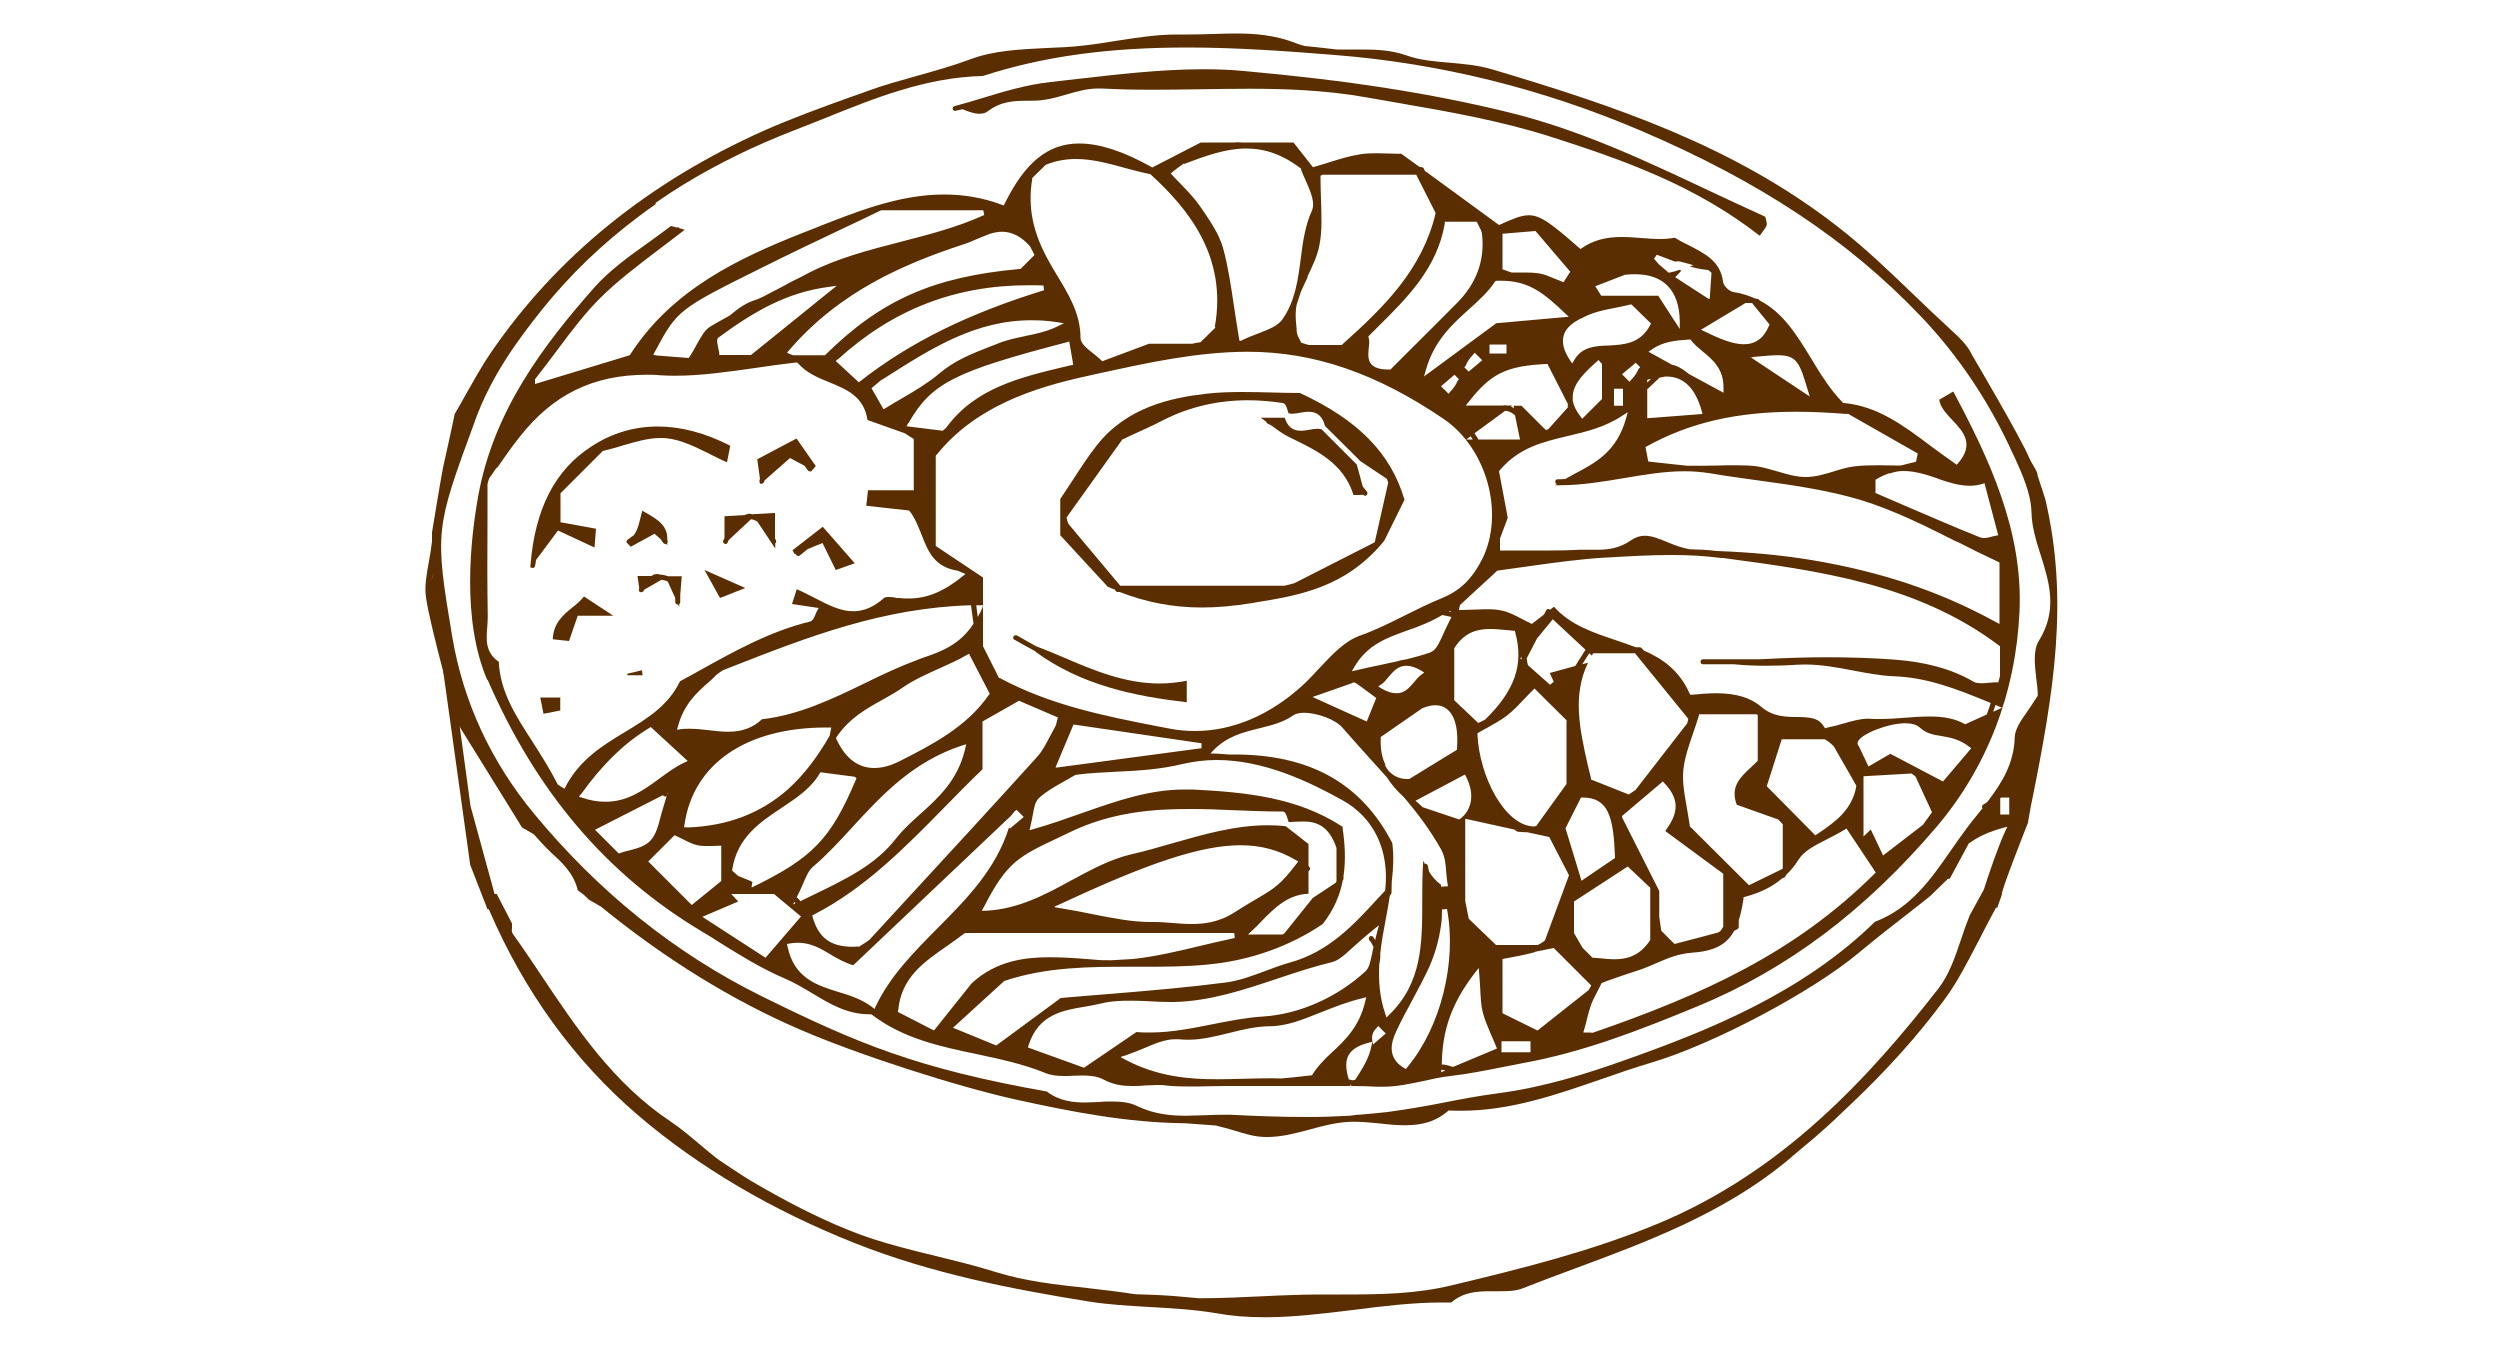 <?xml version="1.0" encoding="UTF-8"?>
<svg xmlns="http://www.w3.org/2000/svg" viewBox="0 0 100 54">
  <defs>
    <style>
      .cls-1 {
        fill: none;
      }

      .cls-2 {
        fill: #5a2e00;
      }
    </style>
  </defs>
  <g id="_ガイド" data-name="ガイド">
    <rect class="cls-1" width="100" height="54"/>
  </g>
  <g id="_x31_">
    <g>
      <path class="cls-2" d="M77.99,35.15l.77-1.43h.02c.67-.48,1.39-.63,2.09-.78.08-.02.17-.04.25-.05l.12-.68h0s.03-.14.03-.14c.89-4.4,1.49-8.08.54-12.11-.02-.07-.31-.95-.31-.95v-.05c-.06-.21-.22-.39-.32-.62-.35-.84-2.31-4.16-2.31-4.16-.17-.38-.52-.7-.86-1.01l-.02-.02c-.48-.44-.95-.89-1.41-1.33-.99-.95-2-1.93-3.12-2.79-4.15-3.22-8.89-4.8-13.79-6.26-.54-.16-1.11-.21-1.67-.26-.61-.05-1.2-.1-1.73-.29-.59-.21-1.21-.24-1.73-.24-.17,0-.34,0-.51,0-.17,0-.33,0-.5,0-.02,0-.04,0-.06,0-.43-.05-.85-.1-1.28-.14-.11-.03-.22-.06-.32-.1-.88-.35-1.71-.4-2.42-.4-.32,0-.64.01-.95.02-.31.01-.64.02-.96.02-.1,0-.2,0-.3,0-.06,0-.12,0-.18,0-.79,0-1.61.13-2.39.25-.43.07-.87.14-1.31.19-.49.06-1,.08-1.49.1-1.05.05-2.14.1-3.08.46-.7.26-1.42.46-2.13.66-.64.18-1.3.36-1.93.59-.24.09-.49.18-.73.26-1.14.41-2.32.84-3.43,1.33-4.64,2.07-8.32,5.06-10.93,8.88-.38.55-.7,1.14-1.02,1.7-.14.25-.27.49-.41.72l-.02.03c-.04.23-.47,2.16-.47,2.16-.07.33-.44,2.59-.44,2.59,0,.12,0,.24,0,.36-.03.26-.07.52-.12.78-.09.5-.19,1.02-.12,1.46.15,1.11,1.24,5,1.24,5l2.43,3.92.17.28.23.13.24.14s.45.51.7.74c.44.4.9.82,1.06,1.5l.24.18.21.2.47.27.04.03c2.54,2.07,5.2,3.71,7.9,4.88,2.3,1,6.29,2.29,8.7,2.82,2.14.47,4.41.92,6.74.94.4.03.81.06,1.22.09.25.06.5.13.74.2.19.06.4.12.59.17.23.06.47.09.72.09.58,0,1.15-.15,1.71-.3.54-.15,1.11-.3,1.69-.31.04,0,.08,0,.11,0,.34,0,.68.04,1.02.07.33.04.68.07,1.01.07.71,0,1.23-.17,1.69-.56l.03-.03h.04c.16.01.32.01.47.01,1.97,0,3.83-.65,5.62-1.27.65-.23,1.33-.46,2-.66,2.48-.74,6.42-2.83,8.27-4.38.65-.54,1.32-1.07,1.97-1.57.29-.22.57-.45.85-.67l.05-.04.71-.69ZM78.79,36.61l-.03.08c-.12.3-.23.61-.33.92-.23.68-.47,1.39-.9,1.94-2.72,3.48-6.18,7.32-11.27,9.42-2.61,1.07-5.25,1.74-8.18,2.44-1.45.35-2.81.37-4.45.37h-.36c-.5,0-1.02,0-1.54.02-.4.01-.8.03-1.21.05-.84.04-1.7.08-2.55.08h0c-.19-.02-.39-.03-.58-.05-.65-.07-1.31-.09-1.95-.11,0,0,0,0-.01,0-.07-.01-.15-.02-.22-.03-.57-.09-1.16-.15-1.73-.22-1.22-.13-2.48-.27-3.69-.65-.76-.24-1.55-.43-2.32-.62-1.03-.25-2.09-.51-3.1-.88-1.28-.48-2.51-1.1-3.66-1.75,0,0-.01,0-.02-.01-.22-.13-.44-.25-.66-.38-.44-.27-.88-.57-1.33-.87-.23-.18-.45-.37-.67-.55-.39-.33-.79-.67-1.22-.96-2.28-1.52-3.76-3.74-5.19-5.88-.36-.54-.73-1.09-1.11-1.62-.05-.07-.04-.14-.03-.23,0-.03,0-.07,0-.1v-.08s-.61-1.18-.61-1.18h-.48s.11.59.11.59h.05s.02.06.02.06c1.41,3.27,3.41,6.02,5.94,8.19,2.43,2.08,5.35,3.8,8.67,5.12,3.09,1.23,6.33,1.85,9.37,2.34.8.13,1.63.17,2.43.22.88.05,1.79.1,2.68.25.6.11,1.23.16,1.93.16,1.17,0,2.36-.15,3.52-.29,1.17-.15,2.37-.3,3.56-.3.13,0,.26,0,.38,0,.48-.42,1.04-.45,1.57-.45h.34c.31,0,.67,0,.98-.13.68-.27,1.38-.53,2.06-.78,2.88-1.07,5.86-2.18,8.39-4.23.23-.19.44-.38.66-.56.37-.3.73-.61,1.08-.93.17-.15.32-.3.48-.45.12-.12.25-.23.37-.35,1.45-1.37,2.71-2.76,3.77-4.2.54-.72.95-1.54,1.4-2.4.21-.41.43-.83.66-1.26l.03-.05h.05s.19-.54.19-.54c-.1.01,1.05-2.89,1.05-2.89,0,0-.56-.1-.61-.1-.29.04-1.17,2.81-1.17,2.81M26.2,8.13c.37-.26.75-.51,1.14-.75,0,0,.01,0,.02-.01,1.34-.82,2.81-1.54,4.39-2.15.41-.16.83-.33,1.24-.49,2-.81,4.06-1.64,6.32-1.69,2.4-.78,5-1.14,8.17-1.14,2.03,0,4.04.15,5.92.3,4.19.33,8.31,1.35,12.24,3.03,4.73,2.02,8.29,4.37,11.19,7.42,1.5,1.57,2.74,3.42,3.68,5.49l.05.1c.32.7.68,1.49.7,2.26.01.57.19,1.15.37,1.71.34,1.08.69,2.2-.08,3.43-.23.37-.16.97-.1,1.49.03.23.06.46.06.65v.05c-.14.22-.28.42-.41.62-.27.38-.5.71-.51,1.04-.03,1.06-.53,1.85-1.1,2.59-.06.04-.11.08-.17.11-.02.02-.04.04-.04.07,0,.02,0,.05.02.07-.07.08-.13.17-.2.25-.14.17-.28.34-.41.52-.22.29-.44.61-.65.91-.79,1.14-1.61,2.32-3.04,2.86-2.95,2.88-6.72,4.37-10.02,5.54-1.46.52-3.21,1.08-5.05,1.32-.75.1-1.52.24-2.26.39-.71.14-1.44.26-2.16.36-.39.04-.77.08-1.15.11h-.08c-.1.02-.21.03-.31.04-.53.03-1.09.05-1.69.05h0c-1.05,0-2.08-.04-3.06-.09-.11,0-.22,0-.33,0-.24,0-.49.01-.72.02-.24,0-.49.02-.73.02-.57,0-1.25-.05-1.96-.39-.26-.13-.57-.18-1-.18-.17,0-.34,0-.52.02-.18,0-.36.02-.54.02-.48,0-1.04-.05-1.55-.44-5.19-.92-7.58-1.92-11.44-3.83-3.41-1.69-6.46-4.13-9.05-7.26-1.74-2.1-2.85-4.49-3.29-7.1-.71-4.23-.68-4.31.89-8.58l.03-.09c.65-1.77,1.68-3.18,2.69-4.44,1.11-1.38,2.4-2.62,3.86-3.71.23-.17.45-.34.69-.5ZM17.3,22.95c0,.09-.02.19-.03.28,0-.09.02-.18.03-.28ZM80.05,31.9h.32v.68h-.36v-.65s.03-.02.04-.03Z"/>
      <path class="cls-2" d="M19.5,27.18c1.95,4.49,4.75,7.79,8.56,10.07.27.16.53.32.79.49.8.5,1.63,1.01,2.52,1.39.38.16.75.38,1.1.59.73.44,1.42.85,2.29.85h.07s.03.01.05.02h0c1.24.95,2.73,1.27,4.17,1.57.93.2,1.89.4,2.79.77.18.07.4.11.7.11.13,0,.25,0,.38-.01.13,0,.26-.01.38-.01.25,0,.58.02.84.16.42.23.83.26,1.14.26.17,0,.34,0,.5-.02.17,0,.34-.02.51-.02.13,0,.25,0,.36.02.27.03.56.04.92.04.24,0,.49,0,.74-.01.25,0,.49-.01.74-.01h3.14c.29,0,.59,0,.88,0,.3,0,.59,0,.89,0,.02,0,.04,0,.06,0l-.02-.05s.04.01.06.01l-.03.04c.4,0,.74.01,1.06.03.07,0,.15,0,.22,0,.56,0,1.1-.12,1.63-.23.35-.08.71-.16,1.08-.2.68-.08,1.35-.21,2-.34.31-.06.61-.12.92-.18,2.4-.44,4.59-1.29,6.99-2.28,3.55-1.47,6.66-3.8,9.51-7.14,2.04-2.39,3.19-5.38,3.34-8.63.15-3.24-1.22-6.13-2.65-8.81l-.56.33c.04.3.28.55.53.82.42.44.89.95.23,1.71l-.06.07-.07-.05c-.33-.23-.66-.47-.97-.7-1.09-.82-2.12-1.59-3.47-1.72h-.04s-.02-.03-.02-.03c-.51-.52-.89-1.15-1.26-1.76-.57-.93-1.11-1.82-2.05-2.31l-.04-.04s-.04-.03-.07-.03h-.05c-.27-.12-.56-.22-.9-.27-.17-.03-.39-.25-.41-.41-.1-.81-.69-1.11-1.37-1.46-.19-.09-.38-.19-.56-.3-.17.03-.37.05-.59.05-.25,0-.49-.02-.75-.04-.26-.02-.53-.04-.79-.04-.65,0-1.14.14-1.58.44l-.06.04-.06-.05c-1.11-.97-1.54-1.3-2.01-1.3-.31,0-.65.15-1.14.37l-.05.02-2.97-2.17s-.02-.04-.03-.07c-.01-.04-.04-.06-.08-.07-.03,0-.07-.01-.11-.02l-.72-.52c-.16,0-.32,0-.49-.01-.17,0-.34-.01-.51-.01-.25,0-.45.01-.63.04-.39.06-.77.17-1.21.31-.2.06-.41.13-.63.19l-.06.02-.78-.99h-2.06c-.06,0-.12-.01-.18-.01-.05,0-.09.01-.14.01h-1.33l-1.94,1-.05-.03c-1.13-.63-2.07-.93-2.87-.93-1.24,0-2.16.74-2.98,2.4l-.04.08-.08-.03c-.75-.28-1.51-.41-2.31-.41-1.81,0-3.52.69-5.33,1.41l-.41.16c-2.41.96-5.13,2.21-6.81,4.83l-.02.03-3.79,1.15v-.19h0c.31-.39.59-.77.87-1.14.58-.78,1.13-1.51,1.77-2.14.68-.67,1.47-1.27,2.3-1.9.34-.26.69-.52,1.05-.8-.08-.02-.14-.04-.21-.06,0,0,0,0,0,0-.02-.03-.05-.04-.08-.04-.01,0-.03,0-.04.01-.1-.03-.19-.06-.22-.06-.29.22-.6.44-.9.66-.76.54-1.54,1.1-2.15,1.78-2.05,2.32-4.04,4.94-4.66,8.35-.31,1.72-.68,4.98.37,7.39ZM70.09,12.13l.69.85-.02.05c-.21.5-.54.74-1.01.74h0c-.46,0-1.01-.24-1.54-.5l-.17-.08,1.78-1.07h.28ZM70.03,14.29s.02.01.03.01c.01,0,.03,0,.05-.02l.21-.02c.33-.03.59-.05.8-.05.77,0,.87.32,1.19,1.39l.08.26-2.38-1.58h.03ZM78.29,21.67c.53.27,1.09.55,1.63.8l.06.03v2.46l-.15-.08c-2.22-1.22-4.57-2.01-7.38-2.48-1.16-.19-2.39-.31-3.79-.36-.18-.02-.36-.04-.54-.05-.17-.01-.36-.01-.54-.02-.28-.05-.56-.15-.83-.26-.34-.14-.65-.28-.96-.28-.19,0-.37.06-.53.17-.51.36-.99.39-1.41.39-.07,0-.33,0-.4,0-.09,0-.17,0-.26,0-.34.02-.71.03-1.18.03-.28,0-.58,0-.89,0-.35,0-.72,0-1.12,0,0-.17,0-.32,0-.48l.31-.83-.35-1.86.03-.04c.77-.91,1.72-1.13,2.72-1.37.73-.17,1.48-.35,2.18-.81l.22-.14-.07.25c-.37,1.33-1.23,1.78-2.07,2.22-.12.06-.24.14-.36.2-.06,0-.12.01-.18.01-.04,0-.08,0-.13,0-.05,0-.09.04-.09.1,0,.03,0,.05.03.07,0,.01.02.01.04.02-.03.02-.06.03-.08.05.06,0,.12,0,.18,0,.9,0,1.77-.15,2.61-.29.82-.14,1.6-.27,2.39-.27.36,0,.69.03,1.02.08.62.11,1.26.19,1.88.28,1.39.19,2.83.39,4.18.8,1.33.41,2.6,1.05,3.83,1.67ZM79.9,27.29c-.11,0-.22.01-.33.02-.11.01-.21.02-.31.02-.15,0-.26-.02-.35-.08-.85-.49-1.89-.78-3.19-.87-.83-.06-1.72-.09-2.64-.09-.84,0-1.72.03-2.66.08-.32,0-.64,0-.95,0-.45,0-.9,0-1.35,0-.05,0-.1.04-.1.1s.04.1.1.1c.41,0,.82,0,1.23,0,.41.04.83.06,1.28.06.39,0,.8-.01,1.23-.04.12,0,.23-.01.34-.01.66,0,1.3.12,1.92.24.54.1,1.09.21,1.64.23,1.29.05,2.4.46,3.87,1.07-.05.15-.1.31-.16.46l-.86.39-.04-.02c-.37-.2-.8-.29-1.39-.29-.32,0-.64.02-.98.05-.35.03-.7.05-1.06.05-.12,0-.25,0-.37-.01-.03,0-.06,0-.08,0-.29,0-.59.09-.95.19-.2.06-.42.12-.67.17l-.07.02-.04-.06c-.21-.37-.59-.38-1.07-.39-.47,0-.99-.02-1.43-.4-.43-.37-1-.55-1.82-.55-.32,0-.65.03-.96.06h-.07s-.03-.06-.03-.06c-.41-.91-1.07-1.38-1.83-1.71l-.09-.1s-.04-.03-.08-.03h0s-.1,0-.15,0c-.26-.1-.52-.19-.79-.28-.89-.3-1.82-.6-2.48-1.34l-.16.12s0,0,0,0c-.02-.02-.04-.03-.08-.03,0,0,0,0,0,0-.03,0-.06.02-.07.05l-.09.17-.49.38-.05-.03c-.11-.05-.22-.11-.34-.17-.26-.14-.53-.28-.82-.34-.14-.03-.3-.05-.52-.05-.13,0-.28,0-.44.01-.2,0-.42.02-.67.02h-.07c.01-.07.02-.14.04-.2l1.5-1.38h.03c.43-.06.86-.12,1.29-.18.99-.14,2.01-.28,3.03-.34h.05c.84-.05,1.7-.1,2.56-.1.74,0,1.38.04,1.98.12h.08c3.82.51,7.76,1.03,11.04,3.5l.04.03v1.19c-.02.09-.05.18-.07.26h-.03ZM58.05,42.66c-.13-.05-.25-.08-.38-.08,0,0,0,0,0,0,.02-1.39.4-2.46,1.32-3.66l.16-.2.02.25c.02.23.03.43.04.61.02.36.03.64.1.91.07.28.19.55.32.87.07.15.14.31.21.49l.04.09-1.74.73s-.06,0-.08-.01ZM52.29,11.08c.21-.44.41-.85.49-1.29.11-.57.08-1.17.06-1.81-.01-.29-.02-.59-.02-.89v-.06s.05-.02.08-.04h3.75l.77,1.52v.04c-.54,2.22-2,3.68-3.72,5.22l-.03.03h-1.32s-.06-.02-.1-.03c-.07-.02-.14-.04-.2-.06-.02-.04-.04-.08-.06-.12-.06-.11-.11-.21-.12-.32,0-.09-.01-.18-.02-.27-.03-.28-.04-.56.02-.83.05-.14.09-.28.14-.42.01-.04.02-.07.04-.11.08-.19.17-.38.26-.56ZM66.34,11.83h-2.29l-.24-.38,1.19-.46h.01c.14-.02.27-.02.4-.02,1.13,0,1.75.64,1.78,1.84v.35s-.86-1.33-.86-1.33ZM65.55,14.74c-.07.18-.18.32-.3.45l-.07.08-.3-.3.55-.46.11.11.07.07-.05.05ZM65.89,15.19l.07-.02s.05,0,.08-.01l-.15.14v-.11ZM64.92,15.55v.68h-.36v-.68h.36ZM64.08,15.96l-.78.78s-.01,0-.02,0l-.06-.08c-.18-.23-.27-.43-.31-.63,0-.06,0-.12,0-.18.02-.52.48-.96,1.01-1.43l.02-.02.14.16v1.4ZM72.78,33.3l-.13.09-.04.02-1.94-1.96.6-1.88h1.72c.12.07.24.16.36.28l.9,1.57v.04c-.17.95-.87,1.43-1.48,1.85ZM56.23,42.76l-.07-.04c-.7-.42-.51-1.05-.3-1.49.19-.41.41-.82.63-1.22.23-.43.47-.88.68-1.33.22-.5.39-1.07.47-1.67.03-.18.04-.38.04-.63l.2-.02c.4,2.12-.25,4.72-1.58,6.32l-.05.06ZM55.43,41.34l-.51.44-.03-.17c-.04-.24.07-.38.17-.49l.07-.08.3.3ZM41.12,41.88l.03-.09c.39-1.21,1.37-1.38,2.23-1.52.23-.04.45-.08.66-.13.27-.07.57-.1.92-.11.1,0,.2,0,.3,0,.03,0,.07,0,.1,0,.21,0,.41.01.62.02.28.02.57.03.84.03.04,0,.09,0,.13,0,1.44-.03,2.81-.49,4.13-.93.71-.24,1.44-.48,2.18-.66.27-.06.51-.28.87-.61.21-.19.47-.42.79-.68l.24-.19-.08.29c-.03.11-.05.2-.07.3-.03-.04-.05-.08-.08-.12-.02-.02-.05-.04-.08-.04-.02,0-.04,0-.06.02-.04.03-.05.1-.02.14.08.1.13.19.17.28-.02.08-.04.17-.05.24-.08.37-.12.59-.27.73-1.12,1.04-2.65,1.72-4.09,1.81-.68.04-1.37.18-2.03.31-.81.16-1.64.33-2.49.33-.19,0-.37,0-.55-.02l-2.1,1.43-2.24-.81ZM28.92,26.81l.3-.12c3.13-1.23,6.11-2.38,9.62-2.48l.1.74c-.55.84-1.29,1.11-1.96,1.34-.09.03-.18.06-.27.1-.73.27-1.45.61-2.14.95-1.28.62-2.61,1.26-4.09,1.43-.38.35-.8.5-1.36.5-.25,0-.49-.03-.75-.06-.26-.03-.52-.06-.79-.06-.13,0-.24,0-.36.02l-.14.02.04-.14c.23-.88.77-1.36,1.2-1.74.13-.11.24-.21.33-.31.09-.07.18-.14.28-.2ZM33.52,14.37c2.19-1.99,4.68-2.96,7.62-2.96.2,0,.4,0,.6.01l.02.19c-3.02.93-5.36,2.08-7.34,3.63l-.07.05-.92-.85.08-.07ZM35.26,15.2c.05-.03.11-.07.16-.1,1.85-1.18,3.6-2.29,5.84-2.29.32,0,.65.02.98.07l.32.05-.29.14c-.4.19-.81.28-1.25.37-.36.08-.74.15-1.1.3-.1.04-.21.08-.31.12-.74.29-1.43.56-2.05,1.09-.44.37-.93.66-1.44.96-.23.13-.46.27-.69.41l-.09.05-.48-.84c.14-.12.27-.23.4-.34ZM36.34,16.92c.92-1.59,1.8-2.05,6.33-3.23l.1-.03.16.93-.22.05c-1.91.45-3.71.88-4.87,2.48-.04.04-.09.07-.13.11l-1.45-.18.07-.13ZM37.42,18.25l.02-.03c1.58-1.98,3.95-2.72,6.05-3.18l.54-.12c1.88-.41,3.83-.84,5.84-.85h.03c2.66,0,5.16.86,7.85,2.69,1.73,1.18,2.44,3.79,1.54,5.6-.41.81-.9,1.28-1.65,1.58-.49.2-.97.44-1.43.67-.58.29-1.18.59-1.82.82-.6.21-1.11.76-1.6,1.28-.22.23-.44.48-.67.69-1.32,1.21-2.82,1.84-4.32,1.84-.35,0-.7-.03-1.04-.1l-.47-.09c-2.1-.41-4.27-.84-6.3-1.93h-.03s-.64-1.27-.64-1.27v-1.61l-.04.1c-.05.13-.11.23-.17.34l-.06-.47s.09,0,.14,0h.13v-1.11l-1.89-1.26v-3.58ZM58.75,14.87l-.11-.11-.07-.07.05-.05c.07-.18.18-.32.3-.45l.07-.08.3.3-.55.46ZM58.83,17.45s.06.09.08.13h-.26l.18-.13ZM58.31,15.22c-.07.18-.18.32-.3.45l-.07.08-.3-.3.54-.46.11.11.07.07-.05.05ZM63.67,26.22s.06-.09.06-.09h1.67l2.13,2.62c-.01.06-.02.12-.04.18l-2.07,2.67c-.09.06-.18.12-.27.18l-1.51-.6v-.05c-.05-.19-.09-.38-.14-.57-.31-1.4-.61-2.74.02-4.05l-.23.06.28-.44.1.09ZM61.79,37.62c-.09.08-.18.13-.28.18h-1.67l-1.09-1.05-.14-.71v-3.29l1.96.43.1.07s.03.02.05.02c.12.01.23.02.34.02.01,0,.02,0,.03,0l.88.19.79,1.53-.96,2.6ZM56.43,32.12s0,0,0,0h-.01s0,0,0,0ZM55.42,30.59c-.14-.27-.21-.63-.19-1.06v-.05s1.66-1.15,1.66-1.15h0c.19-.08.36-.12.52-.12.23,0,.42.08.56.24.26.28.36.78.31,1.49v.05s-1.91,1.17-1.91,1.17c0,0-.06,0-.08,0-.28,0-.53-.1-.72-.3-.06-.06-.11-.14-.15-.21,0-.02-.02-.03-.03-.05ZM30.11,35.32s-.03-.05-.06-.07l-.52-.21-.24-.21v-.05c.2-1.29,1.11-1.89,1.98-2.47.6-.4,1.17-.78,1.51-1.36l.03-.06,1.38.18.07.06s0,0,0,0l-.03.07c-1,2.36-1.73,3.12-4.14,4.29h-.03s.02-.12.02-.12c0-.01,0-.03,0-.04ZM27.48,33.09h-.12s.02-.11.02-.11c.35-2.43,2.47-3.88,5.66-3.88.06,0,.11,0,.17,0h.04s-.06.32-.06.32c-.49.86-1.04,1.58-1.65,2.13l-.02.02c-1.1.97-2.42,1.47-4.03,1.53ZM66.5,31.25l.06.06c.75.76.46,1.37.05,1.93l2.32,1.71v2.12l-.02.03s-.02.03-.03.05c-.04.06-.08.13-.16.15-.42.12-.84.22-1.28.34l-.46.12-.53-.53-.08-.57v-1.02l-1.49-2.95v-.05s1.62-1.37,1.62-1.37ZM62.62,33.13l.62-1.23h.06c1.03,0,1.24.76,1.3,2.37v.05s-1.34.91-1.34.91l-.64-2.1ZM62.66,28.83v2.53l-1.21,1.68s-.07.01-.1.02c-1.17-.04-2.18-2.02-2.25-3.67v-.06s.05-.03.05-.03c.12-.07.24-.14.36-.2.26-.15.54-.3.77-.48.26-.2.49-.45.72-.69.1-.11.2-.21.31-.32l.07-.07,1.3,1.29ZM55.25,27.38c.11-.08.2-.19.29-.3.19-.22.38-.45.71-.45.17,0,.37.06.59.19l.13.08-.12.09c-.11.08-.2.19-.29.3-.19.22-.38.45-.71.44-.17,0-.37-.06-.59-.19l-.13-.08.12-.09ZM59.41,28.78c-.09.05-.18.09-.28.14l-.96-.91v-2.08c.43-.69,1-.77,1.44-.77.2,0,.41.02.62.04.1,0,.19.02.29.03h.07s.02.07.02.07c.35,1.28-.02,2.33-1.21,3.49ZM57.23,26.09c-.31.11-.63.2-.96.28-.13.02-.25.04-.37.08-.23.05-.45.1-.69.15-.29.06-.59.12-.91.2l-.23.05.12-.2c.52-.87,1.29-1.14,2.1-1.43.46-.16.93-.34,1.4-.62.13.03.26.05.37.08-.13.25-.24.48-.32.66-.18.4-.3.67-.52.75ZM48.05,29.93l-5.76.77s-.05,0-.07,0l.72-1.72,5.12.75v.2ZM34.4,37.86c-.1,0-.2.01-.29.01-.88,0-1.36-.35-1.6-1.17l-.02-.08.07-.04c2.04-1.05,3.65-2.69,5.22-4.29.49-.5,1-1.02,1.52-1.52v-1.91l1.46-.83,1.56.67-.03.09s-.02.06-.02.09c-.02.08-.04.16-.09.24-.06.11-.12.22-.18.33-.15.29-.3.59-.52.83-1.78,1.97-3.59,3.93-5.33,5.82l-1.37,1.49c-.12.09-.24.17-.38.25ZM39.55,27.8c-.89,1.29-2.31,2.01-3.57,2.65-.36.18-.7.27-1.01.27h0c-.65,0-1.16-.39-1.51-1.15l-.02-.05.03-.05c.5-.74,1.18-1.12,1.83-1.48.27-.15.53-.3.78-.47.49-.34,1.02-.57,1.53-.8.35-.16.72-.32,1.06-.52l.09-.05.83,1.6-.03.05ZM54.1,27.33v-.03h.08s.03,0,.25.16l.62.46-.38.94-2.17-.98,1.6-.56ZM58.59,30.97l.05.09c.42.82.14,1.42-.23,1.69l-.04.03-1.46-.49c-.09-.09-.19-.17-.28-.25,0,0,0,0-.01-.01l1.98-1.05ZM62.96,37.34v-1.28s2.15-1.4,2.15-1.4l.9.85v2.09c-.44.68-1,.77-1.43.77h0c-.19,0-.39-.02-.58-.04-.09,0-.17-.02-.26-.02h-.04s-.4-.4-.4-.4l-.33-.57ZM57.96,24.46s.03-.02.04-.03l.05.05s-.06-.01-.1-.02ZM23.24,31.77q1.27-1.78,2.73-2.65l.06-.04,1.48,1.36-.13.06c-.35.16-.67.4-1,.64-.63.46-1.27.93-2.16.93h0c-.3,0-.61-.05-.93-.16l-.13-.04.08-.11ZM26.71,31.75s0-.02-.01-.03h.03s-.01.03-.01.03ZM26.52,31.81s.02.02.02.02c.02.02.04.03.07.03.02,0,.05-.01.06-.03l-.03.1c-.08.25-.14.48-.2.68-.11.43-.2.77-.42,1.01-.2.23-.55.32-.86.4-.13.03-.25.06-.35.1l-.06.02-.95-.95,2.71-1.38ZM26.99,33.41l.06.03c.08.04.16.08.25.12.19.1.39.2.6.25.09.02.18.03.3.03.09,0,.17,0,.26,0,.1,0,.19-.01.29-.01h.1v1.41l-1.18.96-1.74-1.74,1.05-1.05ZM31.77,36.08l.05.05-.1.05.05-.1ZM32,36.04s0-.01,0-.02l-.13-.13c.11-.21.19-.4.26-.56.13-.3.22-.52.39-.66.56-.48,1.06-1.02,1.59-1.6,1.18-1.28,2.4-2.6,4.37-3.25l.17-.05-.04.17c-.29,1.26-1.06,1.96-1.81,2.63-.35.32-.68.61-.95.96-.84,1.08-2,1.63-3.47,2.34l-.37.18ZM33.22,38.18c.28.16.57.33.91.43l6.31-5.98s.08-.1.14-.17l.08-.07.29.29-.55.46-.04-.04c-.53,1.69-1.72,2.88-2.86,4.03-.93.94-1.89,1.9-2.47,3.12l-.05.11-.1-.08c-.39-.3-.87-.46-1.34-.6-.87-.27-1.77-.55-2.04-1.82l-.02-.1.1-.02c.11-.02.23-.03.34-.03.5,0,.89.22,1.29.46ZM49.91,37.39l.18-.17c.13-.12.25-.24.37-.37.52-.53,1.05-1.07,1.88-1.1v-.9s.02-.03.04-.04c.03-.03.03-.08,0-.12l-.04-.06v-.87l-.91-.71c-.24-.03-.48-.04-.72-.04-1.31,0-2.58.37-3.81.72-.53.15-1.09.32-1.64.44-.85.2-1.6.61-2.4,1.04-1.04.57-2.11,1.15-3.42,1.22h-.17s.08-.14.08-.14c.92-1.8,1.39-2.03,2.96-2.77.15-.07.32-.15.5-.24,1.69-.81,3.36-.92,4.77-.92.6,0,1.21.02,1.8.05.59.02,1.2.05,1.79.05h.13c.11,0,.15.11.21.31.01.04.02.07.04.11.08,0,.16,0,.24-.01.11,0,.22-.01.33-.01.49,0,1.03.13,1.34,1.06v.02s0,1.31,0,1.31c-.01.02-.02.04-.03.06l-.92.61-1.14,1.42s-.05.03-.08.04h-1.38ZM42.19,36.26l.27-.12c3.53-1.65,5.61-2.33,7.16-2.33.82,0,1.52.19,2.21.59l.1.06-.07.09c-.64.84-.88.98-1.57,1.39-.24.14-.53.31-.92.56-.64.41-1.25.46-1.71.46h0c-.25,0-.51-.02-.76-.04-.24-.02-.49-.04-.73-.04h-.14c-.75,0-1.51-.15-2.31-.31-.39-.08-.8-.16-1.23-.23l-.3-.05s0,0,0-.01ZM35.93,40.41c.11-1.3,1.03-1.93,1.92-2.55.24-.17.49-.34.72-.52l.03-.02h10.77l.02.2c-.47.1-.94.21-1.4.32-.87.21-1.76.42-2.67.52-.29.02-.57.03-.86.05,0,0,0,0,0,0-.03,0-.06,0-.09,0-.18,0-.36,0-.54-.02l-.38-.03c-.48-.04-.98-.07-1.47-.07-.93,0-2.13.12-3.12,1.05l-1.5,1.88-1.44-.74v-.07ZM40.18,39.23h.02c1.67-.56,3.44-.56,5-.56h.37c.98,0,1.86,0,2.75-.09,1.68-.16,3.26-.72,4.59-1.62.45-.58.69-1.16.8-1.74,0-.02.02-.03.03-.05,0-.01,0-.03,0-.04v-.09c.1-.67.05-1.33-.04-1.97-1.8-1.18-3.86-1.38-5.99-1.49-.11,0-.22,0-.33,0-1.42,0-2.72.46-4.09.94-.62.22-1.27.45-1.94.64l-.17.05.04-.17c.04-.15.06-.3.09-.44.05-.28.09-.53.25-.68.27-.25.6-.44.96-.64.16-.09.32-.18.49-.28h.02s.02-.01.02-.01c.51-.07,1.03-.09,1.58-.12.87-.04,1.77-.09,2.67-.31.44-.1.9-.16,1.36-.16,1.9,0,3.69.86,5.04,1.61,1.26.7,1.88,2,1.71,3.58v.03s-.28.3-.28.3c-.97,1.06-1.97,2.15-3.53,2.58-.33.09-.67.22-.99.34-.51.19-1.04.39-1.58.46-1.47.19-2.97.32-4.55.45-.66.05-1.34.11-2.05.17l-2.58,1.9-1.73-.71,2.05-1.87ZM55.21,38.14c.05-.5.15-.99.24-1.48.05-.27.1-.54.14-.82.02-.03.04-.06.06-.09,0-.01.01-.02.01-.04.01-.15,0-.3.01-.44.06-.52.09-1.04.02-1.55-1.23-2.38-3.29-3.54-6.31-3.54-.07,0-.15,0-.22,0-.25-.02-.5-.04-.74-.04l.1-.11c.55-.58,1.21-.74,1.86-.9.48-.12.94-.23,1.34-.51.1-.07.25-.11.44-.11.49,0,1.25.25,1.55.61.37.43.76.85,1.13,1.27.21.23.43.47.64.71.18.29.42.55.68.79.55.65,1.06,1.33,1.48,2.08.16.28.19.62.21.94.01.14.03.29.05.43l.02.11-.28.02v-.08c-.21-.15-.35-.32-.48-.53-.02-.08-.03-.16-.05-.24-.01-.04-.05-.07-.1-.07,0,0-.02,0-.02,0-.02-.04-.04-.08-.06-.12-.04.54-.04,1.08-.04,1.6,0,1.69,0,3.28-1.32,4.56l-.11.11-.05-.15c-.23-.66-.27-1.32-.24-1.98.03-.14.05-.28.04-.43ZM60.06,41.65h1.16v.44h-1.16v-.44ZM61.5,41.22l-1.4-.69v-2.17c.45-.08.87-.16,1.28-.27.01,0,.02-.01.03-.02l.74-.15,1.5,1.5-.1.18-2.06,1.63ZM67.59,33.05v-.03c-.04-.28-.09-.54-.13-.79-.09-.51-.17-.96-.13-1.4.05-.51.22-1,.4-1.52.08-.22.15-.45.22-.67l.02-.07h2.3s.02.02.04.03v1.83l-.03.03c-.08.08-.16.16-.26.25-.41.38-.82.77-.55,1.48l1.66.59.18.19v1.78l-1.35.66-2.37-2.36ZM75.6,30.16l-.86.5s0,0,0,0l-.38-.8c-.05-.05-.07-.11-.05-.18.1-.31,1.2-.75,1.9-.75.26,0,.46.06.58.17.26.24.54.29.86.34.34.06.72.12,1.12.43l.08.06-1.13,1.33-2.13-1.12ZM62.1,24.76l1.32,1.23-.41.65-1.02.28.16.35-.15.12-.88-.78c-.02-.07-.04-.15-.05-.25v-.03s.41-.79.41-.79l.63-.77ZM60.87,26.39l-.06-.05.05-.07s-.01.03,0,.05c0,.03,0,.05.01.07ZM59.92,22h0v-.07s0,.07,0,.07ZM60.8,17.58h-1.66c-.05-.08-.11-.17-.16-.25l1.23-.9c.14.01.26.07.39.18l.2.97ZM59.58,14.14v-.36h.68v.36h-.68ZM58.27,12.13c-.63.63-1.25,1.26-1.86,1.86l-.79.79h-.1c-.32,0-.53-.07-.66-.2-.16-.18-.13-.43-.11-.66.02-.15.03-.3,0-.4l-.02-.05s.01-.02.02-.03l.02-.02c.12-.12.24-.24.37-.37,1.15-1.14,2.34-2.32,2.65-4.1v-.08h1.28l.03.06s.04.08.06.12c.05.1.11.2.12.31.12,1.05-.22,1.98-1.01,2.77ZM48.61,13.08v.03s-.59.58-.59.58c-.11.01-.22.03-.33.06h-1.73l-1.87.7-.04-.04c-.09-.09-.21-.18-.32-.27-.26-.21-.51-.4-.51-.63,0-.96-.48-1.74-.94-2.5-.11-.18-.21-.35-.31-.53-.66-1.17-.87-2.19-.68-3.33v-.03s.55-.54.55-.54h.02c.38-.15.76-.22,1.18-.22.66,0,1.31.18,1.93.35.33.09.67.18,1.01.25h.03s.02.02.02.02c1.46,1.34,3.08,3.25,2.56,6.11ZM28.1,36.67l1.43-.61-.28-.3h1.71l1.08.9-1.42,1.65-2.53-1.64h.01ZM44.88,42.26l.13-.04c.26-.09.51-.19.75-.29.44-.19.85-.36,1.24-.36.05,0,.09,0,.14,0,.12.01.25.02.38.02.56,0,1.11-.14,1.64-.27.52-.13,1.05-.26,1.6-.27.71,0,1.33-.26,2.06-.55.51-.2,1.04-.42,1.67-.57l.16-.04-.04.16c-.23,1.02-.83,1.58-1.36,2.07-.3.28-.57.56-.77.89-.4.05-.81.09-1.23.13-.12,0-.24-.01-.37-.01-.36,0-.73.01-1.09.02-.36.01-.74.02-1.11.02-1.08,0-2.37-.09-3.68-.79l-.17-.09s.04-.03.06-.05ZM53.93,42.23c.16-.31.51-.44.81-.52l.15-.04-.03.16c-.09.48-.34.88-.65,1.36-.03,0-.06.02-.09.02-.06,0-.12-.02-.17-.04-.12-.39-.14-.7-.02-.94ZM63.65,41.3c-.1,0-.21,0-.31,0v-.03c.06-.19.1-.34.13-.48.06-.24.11-.42.17-.59.07-.19.17-.38.27-.57.05-.09.09-.18.14-.28l.02-.04h.04c.12-.06.25-.1.39-.15.31-.11.66-.23,1.01-.34.25-.08.48-.18.71-.28.44-.19.89-.39,1.44-.43.88-.06,1.39-.3,1.71-.88.04-.02.08-.04.12-.06.03-.02.06-.05.06-.09v-.27c.08-.25.14-.53.19-.86v-.06s.07-.02.07-.02c.63-.17,1.09-.41,1.47-.73l.09-.04s.04-.03.05-.05l.03-.06c.18-.17.34-.36.48-.59.23-.37.68-.59,1.15-.83.23-.12.47-.24.7-.38l.08-.05,1.17,1.76-.06.06c-3.14,3.12-6.79,4.81-11.26,6.35-.02,0-.04,0-.06,0ZM75.32,34.21l-.49-1.03-.29.28v-2.41l1.92-.11c.05.03.11.08.16.12l.66,1.43c-.12.17-.24.33-.36.5l-1.61,1.24ZM65.89,15.57l.5-.47c.08,0,.18-.04.25-.04.7,0,1.16.44,1.43,1.38l.03.12-2.21.17v-1.16ZM67.53,14.94c-.23-.19-.44-.31-.65-.35l-.94-.52.13-.09c.47-.33.97-.36,1.5-.4h.05s.03.04.03.04c.12.16.29.3.46.44.4.33.85.7.83,1.49v.16s-1.42-.77-1.42-.77ZM60.1,10.79v-1.44l1.32-.11,1.39,1.63-.27.42-.07-.03c-.1-.04-.2-.08-.3-.12-.22-.09-.42-.18-.64-.21-.15-.02-.31-.03-.52-.03-.13,0-.27,0-.4,0-.05,0-.1,0-.15,0-.12-.04-.25-.09-.37-.13ZM63.23,12.74h.02c.41-.24.9-.34,1.37-.43.2-.04.4-.08.59-.13h.05s.78.76.78.76l-.03.06c-.4.76-1.07.79-1.67.82-.54.02-1.06.05-1.37.58l-.08.14-.09-.13c-.24-.36-.33-.68-.26-.96.09-.38.45-.58.69-.71ZM62.71,16.19s0,.08,0,.11l-.78.87s-.07.02-.1.03l-.97-.97h-.32l.02.1s-.08-.05-.12-.07l.05-.04h-.23s-.04-.01-.07-.01c-.02,0-.05.01-.07.01h-1.49l.13-.16c.88-1.12,1.49-1.42,3.08-1.5h.06s.82,1.61.82,1.61ZM47.36,6.56c.85-.32,1.66-.62,2.49-.62.76,0,1.46.25,2.16.78l.03.02v.03c.05.14.12.31.2.48.19.43.38.87.23,1.19-.27.6-.36,1.26-.44,1.91-.11.83-.22,1.69-.73,2.42-.19.27-.54.4-.95.56-.21.08-.42.16-.65.27l-.05.03s-.05,0-.07,0l-.02-.1c-.07-.42-.13-.82-.19-1.21-.13-.87-.24-1.63-.44-2.37-.15-.56-.51-1.09-.86-1.6l-.09-.13c-.2-.28-.44-.54-.73-.84-.13-.13-.27-.28-.42-.44.17-.15.35-.28.52-.4,0,0,0,0,0,0ZM40.09,9.27c.4,0,.77.2,1.11.58.06.11.12.23.18.35l-.56.56h-.04c-3.44.31-5.54,1.24-7.75,3.42l-.03.03h-1.28c-.08-.03-.16-.06-.24-.1,0,0,0,0,0,0l.05-.06c2.05-2.41,4.68-3.51,6.99-4.27.19-.06.38-.14.56-.22.15-.06.31-.13.47-.19.19-.07.37-.1.55-.1ZM35.24,8.41h4.09l.04.19c-1.1.5-2.25.79-3.37,1.08-1.24.32-2.52.65-3.68,1.25-.11.06-.23.12-.34.18-.2.09-.39.19-.58.3-.29.15-.58.3-.88.46-.1.04-.2.1-.31.13-.37.11-.7.35-1.02.62-.26.15-.53.29-.79.45-.21.13-.35.39-.52.69-.09.16-.18.34-.3.51l-.03.05-1.28-.1-.14-.03.07-.13c.89-1.66.93-1.69,4.27-3.35,1.1-.55,2.21-1.08,3.29-1.59.49-.23.97-.46,1.44-.69h.02ZM28.74,13.5c1.44-1.06,2.74-1.8,4.38-2.02l.35-.05-3.43,2.77h-1.27v-.09c-.02-.08-.04-.16-.05-.24-.04-.19-.06-.32.03-.38ZM19.88,18.72c.29-.41.58-.84.91-1.25,1.33-1.69,2.94-2.48,5.08-2.48.17,0,.35,0,.52.02.19.01.39.02.59.02,1.07,0,2.16-.16,3.22-.31.54-.08,1.1-.16,1.64-.22h.04s0,0,.01,0l.03.03c.33.38.8.58,1.25.76.68.28,1.39.56,1.53,1.51l1.49.53c.12.08.24.15.36.23v2.05h-1.83l-.07.62,1.71.19.03.03c.21.27.34.61.47.93.26.68.52,1.31,1.46,1.45.1.04.19.09.3.13l-.09.07c-.77.63-1.44.91-2.19.91-.12,0-.24,0-.36-.02h-.11c-.11-.03-.22-.04-.32-.04-.12,0-.17.02-.19.04-.4.36-.81.53-1.23.53-.52,0-.99-.25-1.5-.51-.25-.13-.5-.26-.76-.37l-.19.59,1.07.16-.07.12c-.03.05-.05.11-.07.16-.05.12-.1.23-.2.26-1.61.39-3.06,1.2-4.46,1.98-.25.14-.5.28-.75.41-.47.98-1.31,1.49-2.2,2.03-.91.55-1.86,1.13-2.42,2.27h0s-.1-.06-.15-.09c-.05-.03-.08-.05-.12-.08-.32-.63-.67-1.18-1.01-1.71-.69-1.07-1.29-2-1.35-3.2-.55-.37-.5-.91-.46-1.39.01-.14.02-.27.02-.4-.02-1.26-.02-2.51-.01-3.83,0-.49,0-.98,0-1.49.02-.08.04-.16.07-.23.1-.14.2-.28.3-.43ZM22.51,31.75s0,0,0,0h0s0,0,0,0ZM57.66,42.79s0,0,.01,0c.05,0,.1.02.14.03l-.16.07v-.09ZM79.73,28.47c.03-.09.06-.18.09-.27.02,0,.03.01.05.02l.21.09-.35.16ZM77.52,19.15c.43.15.85.28,1.27.28.17,0,.33-.02.49-.07l.1-.03.55,2.08-.11.02s-.08.02-.13.03c-.1.03-.21.06-.33.06-.06,0-.12-.01-.17-.03-1.05-.42-2.1-.88-3.13-1.32-.33-.14-1.04-.45-1.04-.45v-.53l.05-.03c.16-.1.33-.17.5-.23h.05c.17-.06.34-.09.52-.09.47,0,.93.15,1.37.3ZM73.9,16.55h.02s2.79,1.59,2.79,1.59l-.07.33-.61.15c-.07,0-.14,0-.21,0-.23,0-.47-.01-.7-.01-.35,0-.64.01-.91.04-.29.03-.58.12-.87.21-.36.11-.73.22-1.11.22s-.75-.11-1.12-.22c-.28-.08-.57-.17-.86-.21-.24-.03-.51-.04-.83-.04-.22,0-.44,0-.65.01-.22,0-.44.01-.66.01h-.62c-.38-.04-.75-.08-1.12-.12-.15-.02-.29-.03-.44-.05l-.11-.58.06-.03c1.69-.94,3.58-1.38,5.96-1.38.62,0,1.28.03,2.04.09ZM68.32,11.94l-1.31-.85.24-.26s-.05-.03-.06-.04c-.13.05-.28.09-.44.12l-.41-.35c-.05-.07-.1-.12-.18-.21l.11-.16c.29.11.53.2.75.28.02-.01.05-.02.08-.02.07,0,.17.03.33.07l.31.09-.15.05c.36.1.54.12.74.14.04.04.09.07.13.11l-.07,1.04h-.07ZM59.85,11.23c.07,0,.14,0,.21,0,1.1,0,1.71.51,2.53,1.29l.16.15-2.9.26-2.89,2.13.08-.28c.33-1.15,1.04-1.8,1.73-2.42.39-.35.75-.68,1.02-1.08l.03-.04h.05ZM46.74,6.79s-.02.02-.03.03h0s.04-.03.04-.03Z"/>
      <path class="cls-2" d="M21.23,22.68s.03.03.05.04c0,0,.02,0,.02,0,.05,0,.08-.03.1-.07.02-.08.03-.17.04-.25l.88-1.18,1.46.68.06-.75-1.42-.26v-1.16l1.7-1.7h.03c.26-.06.53-.14.79-.22.51-.15,1-.29,1.48-.29.08,0,.16,0,.24.01.59.06,1.14.34,1.73.63.22.11.45.23.69.33l.13-.66c-.99-.51-1.97-.77-2.9-.77s-1.83.26-2.64.79c-1.47.94-2.27,2.5-2.45,4.75,0,0,0,0,0,0,0,0,0,0,0,0,0,.04-.01.08-.01.12l.03-.04Z"/>
      <path class="cls-2" d="M31.78,22.17l.05-.02s0,.04.02.05c.02.02.05.04.08.04.02,0,.04,0,.06-.02l.32-.26.59-.24.53,1.08.76-.27-1.28-1.46-1.21.94.09.16Z"/>
      <path class="cls-2" d="M22.89,24.3c-.39.32-.75.63-.78,1.27l.65.07.35-1.01h1.42l-1.17-.77c-.14.17-.31.32-.48.45Z"/>
      <path class="cls-2" d="M25.09,21.73l.14.14.95-.52.24.21.11.16s.05.04.08.04c0,0,.02,0,.03,0l.05.04s0-.06,0-.09c0-.01.02-.02.02-.03,0-.03,0-.05-.02-.07h0c.03-.57-.35-.82-.91-1.13-.03-.02-.06-.03-.09-.05-.02.08-.04.16-.06.24-.06.23-.1.41-.18.58-.03.06-.06.11-.1.16l-.25.18s-.04.04-.04.06c0,.03,0,.05.02.07,0,0,.01,0,.02,0,0,0,0,0,0,.01Z"/>
      <polygon class="cls-2" points="28.8 23.92 29.81 23.52 28.18 22.8 28.8 23.92"/>
      <polygon class="cls-2" points="21.74 28.55 22.41 28.42 22.41 27.9 21.61 27.9 21.74 28.55"/>
      <polygon class="cls-2" points="25.09 26.95 25.1 27.01 25.7 27.01 25.68 26.81 25.09 26.95"/>
      <path class="cls-2" d="M44.61,23.62s.02.02.03.03c.02.02.04.03.06.03.03,0,.06,0,.09,0,1.05.41,2.13.62,3.28.62.63,0,1.29-.06,2.03-.18l.11-.02c1.78-.29,3.63-.6,5.16-2.47l.81-1.64c-.55-1.86-1.84-3.18-4.18-4.27-.37,0-.75-.01-1.12-.02-.39-.01-.79-.02-1.18-.02-.56,0-1.03.02-1.46.07-1.4.16-3.16.54-4.35,2.04-.35.44-.66.92-.99,1.43-.16.24-.32.49-.49.74v1.45l1.9,2.06c.1.05.2.08.3.12ZM42.66,20.7l2.24-3.13h.02c.13-.07.27-.13.42-.2.37-.17.8-.36,1.22-.58,1.03-.52,2.16-.78,3.36-.78.45,0,.92.04,1.39.11.11.02.15.15.2.31.01.03.02.07.03.1.04.01.09.02.14.02.1,0,.21-.02.32-.04.12-.02.24-.04.35-.04.34,0,.55.18.65.57l1.19,1.18.23.23,1.05.7s.04.1.06.15l-.54,2.39-3.22,1.64c-.13.03-.26.07-.39.1h-6.57l-2.07-2.47c-.03-.08-.06-.16-.08-.25Z"/>
      <path class="cls-2" d="M38.22,4.43c.09-.02.18-.04.28-.06.24.1.48.18.67.18.14,0,.25-.03.33-.09.54-.42,1.09-.43,1.63-.43.22,0,.44,0,.66-.04.29-.04.58-.13.87-.21.41-.12.83-.24,1.25-.24.04,0,.08,0,.11,0,.62.03,1.27.05,2.04.05.65,0,1.31-.01,1.95-.02.64-.01,1.31-.02,1.96-.02,1.29,0,3,.04,4.72.35.4.07.8.14,1.2.21,2.03.35,4.14.72,6.14,1.36,2.94.94,5.78,1.95,8.36,3.96.05-.07.09-.13.13-.18.08-.12.14-.19.15-.26.01-.07-.02-.16-.04-.25,0-.02-.02-.05-.02-.07-.73-.33-1.47-.68-2.18-1.01-2.57-1.21-5.22-2.47-8.1-3.17-3.09-.76-6.45-1.28-10.58-1.65-.52-.05-1.05-.07-1.62-.07-1.67,0-3.39.2-5.05.39-.35.04-.7.08-1.05.12-.94.1-1.88.38-2.79.66-.34.1-.69.21-1.04.3,0,0,.01,0,.02,0,0,0-.02,0-.03,0-.05.01-.09.06-.08.12,0,.04.05.08.1.08,0,0,.01,0,.02,0Z"/>
      <path class="cls-2" d="M41.42,26.07c1.83,1.34,3.97,1.78,6.05,2.02v-.41s0,0,0-.01c0,0,0,0,0-.01v-.43c-.36.07-.73.11-1.09.11-1.4,0-2.67-.54-3.9-1.07-.35-.15-.7-.29-1.06-.43-.25-.14-.5-.28-.74-.42-.02,0-.03-.01-.05-.01-.04,0-.07.02-.09.05-.03.05-.01.11.04.13.28.16.57.32.85.47Z"/>
      <path class="cls-2" d="M50.7,16.94c.05.03.1.05.14.07.29.21.49.36.7.46l.16.08c1.01.49,2.05,1,2.44,2.25.02,0,.04,0,.09,0,.09,0,.2,0,.29-.01h0s.05.04.08.04c.02,0,.04,0,.06-.02.04-.03.05-.1.02-.14-.06-.08-.11-.14-.17-.21l-.24-.88-1.41-1.41s-.1-.02-.16-.02c-.1,0-.21.02-.32.04-.12.02-.24.04-.35.04h0c-.33,0-.53-.17-.64-.52h-.96c.08.06.15.11.22.16,0,.03.02.06.05.07Z"/>
      <path class="cls-2" d="M29.82,20.6l-.84.05v.87s-.03.07-.05.11c-.02.05,0,.09.05.11v.02h.01s.02,0,.03,0c.04,0,.08-.03.09-.07.01-.03.03-.06.04-.09l.89-.83c.09.01.17.04.26.1l.71,1.07v-.21s.02-.01.03-.03c.01-.02.01-.05,0-.08-.01-.03-.02-.05-.04-.08v-1.02l-.92.05s-.07-.02-.1-.02c-.06,0-.11.02-.17.04Z"/>
      <path class="cls-2" d="M26.34,22.96c-.07,0-.13,0-.2.03-.03,0-.05.04-.08.05h-.56l.07.49s0,.01-.01.02c-.01.02-.01.05,0,.08,0,.02.02.04.04.05h0s0,0,0,0c0,0,0,0,0,0,.01,0,.03.01.05.01.04,0,.07-.02.09-.05.01-.03.03-.04.04-.06l.68-.39c.08.01.16.03.25.07l.3.66v.16c0,.05.04.1.1.1,0,0,0,0,.01,0l.05.1v-.12s.04-.04.04-.07v-.3l.06-.74h-.55c-.12-.04-.24-.07-.36-.07Z"/>
      <path class="cls-2" d="M30.38,19.23s0,.05,0,.07c0,.01.02.02.03.03v.03s.02-.01.02-.01c0,0,0,0,0,0,0,0,.02,0,.03,0,.04,0,.08-.03.1-.07,0-.02.02-.04.03-.07l1.01-.89.58.31.14.19s.05.04.08.04c.02,0,.04,0,.06-.02.02-.01.03-.03.03-.05h.02s.12-.15.12-.15l-.77-1.1-1.57.83.11.79s-.02.03-.02.05Z"/>
    </g>
    <polygon class="cls-2" points="17.69 26.57 18.81 34.6 19.5 36.37 19.95 36.37 18.82 32.24 18.19 27.59 17.69 26.57"/>
  </g>
</svg>